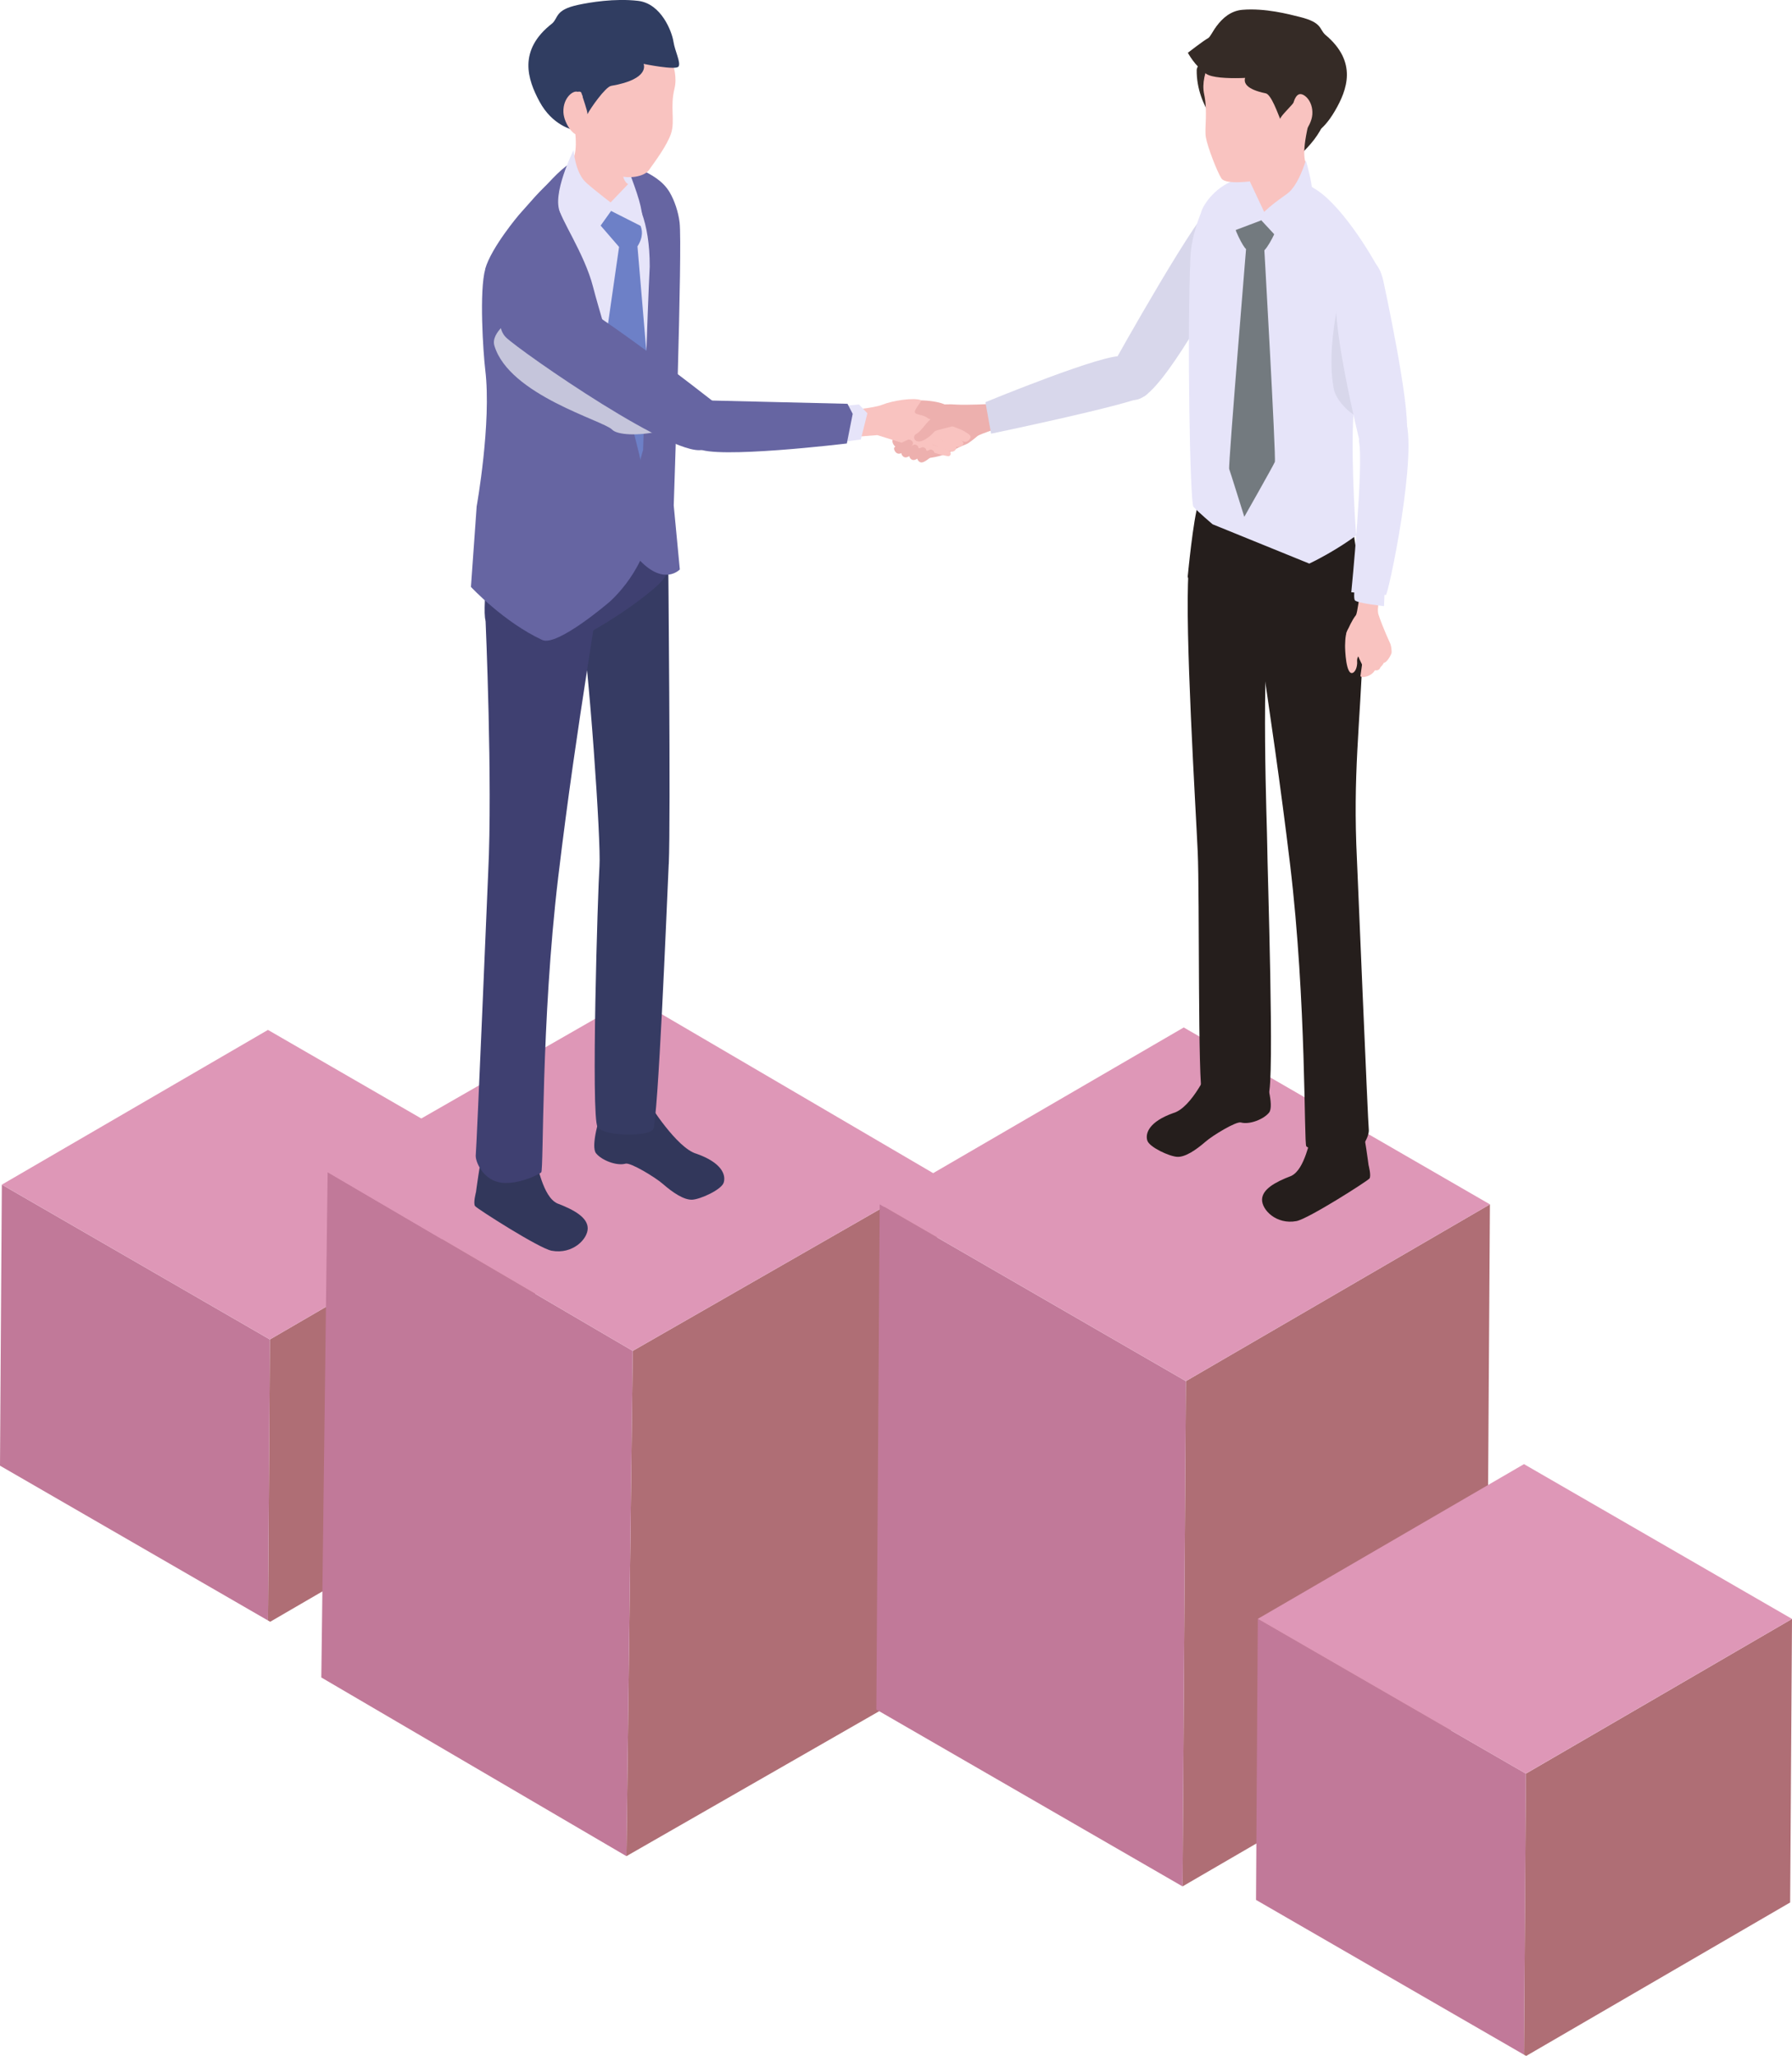 <svg xmlns="http://www.w3.org/2000/svg" viewBox="0 0 300 344.03"><defs><style> .cls-1 { fill: #3f4071; } .cls-2 { fill: #737a7f; } .cls-3 { fill: #f9c3c0; } .cls-4 { fill: #c1cbef; } .cls-5 { fill: #363b63; } .cls-6 { fill: #de97b7; } .cls-7 { fill: #e6e4f9; } .cls-8 { fill: #af6e75; } .cls-9 { isolation: isolate; } .cls-10 { fill: #c17999; } .cls-11 { fill: #6665a2; } .cls-12 { fill: #32375b; } .cls-13 { fill: #303d61; } .cls-14 { fill: #c5c5db; mix-blend-mode: multiply; } .cls-15 { fill: #251e1c; } .cls-16 { fill: #6d80c7; } .cls-17 { fill: #edb0ae; } .cls-18 { fill: #352b26; } .cls-19 { fill: #5a5990; } .cls-20 { fill: #d8d7eb; } .cls-21 { fill: #bac6ef; } </style></defs><g class="cls-9"><g id="_レイヤー_2" data-name="レイヤー_2"><g id="PC"><g><g><g><polygon class="cls-8" points="89.73 198.25 89.54 227.69 89.42 245.7 45.23 271.38 44.87 271.17 45.18 224.14 64.22 213.07 89.73 198.25"></polygon><polygon class="cls-10" points="45.18 224.14 44.87 271.17 0 245.26 .11 227.84 .31 198.23 25.77 212.93 45.18 224.14"></polygon><polygon class="cls-6" points="89.73 198.25 45.18 224.14 .31 198.23 44.86 172.34 89.73 198.25"></polygon></g><g><polygon class="cls-8" points="157.01 196.77 155.95 281.32 104.87 310.6 105.93 226.05 157.01 196.77"></polygon><polygon class="cls-10" points="105.93 226.05 104.87 310.6 53.79 280.7 54.85 196.15 105.93 226.05"></polygon><polygon class="cls-6" points="157.01 196.77 105.93 226.05 54.85 196.15 105.93 166.87 157.01 196.77"></polygon></g><g><polygon class="cls-8" points="249.43 201.53 248.88 286.08 197.97 315.66 198.53 231.11 249.43 201.53"></polygon><polygon class="cls-10" points="198.53 231.11 197.97 315.66 146.71 286.07 147.27 201.51 198.53 231.11"></polygon><polygon class="cls-6" points="249.43 201.53 198.53 231.11 147.27 201.51 198.17 171.93 249.43 201.53"></polygon></g><g><polygon class="cls-8" points="300 270.9 299.81 300.34 299.69 318.35 255.5 344.03 255.13 343.82 255.45 296.79 274.49 285.73 300 270.9"></polygon><polygon class="cls-10" points="255.45 296.79 255.13 343.82 210.27 317.92 210.38 300.49 210.57 270.89 236.03 285.58 255.45 296.79"></polygon><polygon class="cls-6" points="300 270.9 255.44 296.79 210.57 270.89 255.13 245 300 270.9"></polygon></g></g><g><g><g><g><g><path class="cls-12" d="M100.7,185.98c-.28.76-1.86,5.82-.92,7,.94,1.18,3.45,2.16,4.95,1.74.81-.23,4.92,2.25,6.21,3.37,1.7,1.48,3.56,2.73,4.95,2.66,1.39-.07,4.92-1.69,5.27-2.87.4-1.33-.38-3.34-4.54-4.81-3.33-.92-8.01-8.49-8.01-8.49l-4.77-.73-3.13,2.12Z"></path><path class="cls-21" d="M109.05,178.14c-3.74-2.03-8.32.02-8.32.02l.35,8.59c-.84,2.44,8.18,1.5,8.18,1.5-2.03-3.02-1.19-6.82-.21-10.11Z"></path></g><path class="cls-5" d="M111.96,144.59c.34-7.53-.1-51.8-.1-51.8l-15.02,6.84c1.83,12.16,3.8,41.36,3.52,45.3-.28,3.94-1.45,42.01-.32,43.65,1.13,1.64,8.47,1.63,9.29.41.83-1.22,2.28-36.87,2.62-44.39Z"></path></g><g><g><path class="cls-12" d="M80.76,193.36c-.36.63-1.07,6.1-1.07,6.1,0,0-.52,1.93-.15,2.37.4.47,10.73,7.08,12.81,7.46,3.54.66,6.07-1.98,6.04-3.77-.03-1.79-2.23-3.06-5.1-4.15-2.47-1.15-3.23-6.6-3.8-7.42-.57-.83-5.62-1.98-5.62-1.98l-3.1,1.39Z"></path><path class="cls-4" d="M90.01,195.62c-.97-.2-1.9-6.36-.39-7.42l-5.81-1.54c-.23,2.56-2.46,8.45-2.46,8.45,0,0,5.04,1.76,5.18,1.71.51-1.9,3.49-1.2,3.49-1.2Z"></path></g><path class="cls-1" d="M81.29,103.87s1.19,27.02.44,42.1c0,0-1.94,46.22-2.08,47.25-.14,1.03,1.09,4,3.85,4.61,2.77.62,6.69-1.24,7.11-1.66.43-.43-.05-25.2,2.84-49.39,3.24-27.14,7.15-47.46,6.75-48.42-3.2-7.72-18.91,5.5-18.91,5.5Z"></path></g><path class="cls-1" d="M111.18,83.42c.94,2.88.24,12.68.24,12.68.64,1.49-16,13.25-20.07,12.18-2.57-.67-9.85-3.76-10.06-4.42-.68-2.09,1.04-15.85,1.52-17.8.97-3.94,12.81-7,17.51-7.68,2.22-.32,9.93,2.15,10.87,5.03Z"></path></g><g><path class="cls-19" d="M103.65,38.29c-1.5-1.74-6.71-4.03-6.71-4.03,0,0,7.76,34.99,11.58,37.04,3.82,2.04,2.43-6.04,2.43-6.04,0,0-5.79-25.23-7.29-26.97Z"></path><g><path class="cls-11" d="M95.42,27.34c-3.57,2.31-8.63,9.6-8.63,9.6l7.08,55.52,15.81-6.92s1.58-38.92.94-43.27c-.64-4.35-3.03-10.14-6.56-11.73-3.53-1.59-5.07-5.5-8.64-3.2Z"></path><path class="cls-7" d="M97.58,28.35c-3.57,2.31-8.63,9.6-8.63,9.6l7.08,55.52,15.81-6.92s1.58-38.92.94-43.27c-.64-4.35-3.03-10.14-6.56-11.73-3.53-1.59-5.07-5.5-8.64-3.2Z"></path><path class="cls-16" d="M108.13,57.88l-1.41-16.65c1.98-3.13-.52-4.88-1.2-5.63-.59-.65-2.9-2.85-2.9-2.85l-3.38,3.48,4.4,5.09-2.47,17.15.77,21.42,5.7,7.13,3.62-4.54-3.13-24.59Z"></path><path class="cls-11" d="M100.28,28.42s3.84-1.54,6.69-.2c2.15,1.01,4.01,2.05,5.15,3.98.8,1.35,1.44,3.29,1.65,5,.51,4.11-.98,47.38-.98,47.38l1.02,10.71s-2.55,2.73-6.59-1.4c-4.04-4.13.44-18.6.44-18.6,0,0,.73-23.35,1.11-30.68.04-15.18-8.5-16.19-8.5-16.19Z"></path><path class="cls-11" d="M81.22,45.02c1.03-3.64,5.69-9.11,5.69-9.11,1.79-1.94,3.23-3.91,6.41-6.6,0,0,.47,1.09.27,5.41-.07,1.48,4.27,7.68,5.7,13.31,1.48,5.82,9.64,31.68,9.58,38.86-.07,8.02-6.82,13.82-6.82,13.82,0,0-8.76,7.54-11.27,6.38-6.47-3-11.94-8.88-11.94-8.88l.96-13.48s2.51-13.99,1.44-22.81c-.36-3-1.03-13.26,0-16.9Z"></path></g><path class="cls-14" d="M115.75,67.26c-1.17-4.98-16.36-6.31-19.12-9.16-2.77-2.85-10.01-7.48-10.67-5.21-.14.49-3.88,2.66-3.19,4.97,2.49,8.27,18.3,12.54,19.69,14.02,1.78,1.89,14.49.48,13.29-4.62Z"></path><g><path class="cls-7" d="M104.69,27.13s1.98,4.84,2.54,7.32c.55,2.48.38,3.53.38,3.53l-5.5-2.78s-2.74-7.77-1.57-9.14c2.36-2.75,4.16,1.07,4.16,1.07Z"></path><path class="cls-3" d="M104.19,28.97c.29,1.65.97,1.83.97,1.83l-3.86,4.04s-6.4-5.53-5.84-7.04c.56-1.51,1.39-2.04.64-7.26-.53-3.71.75-4.5.75-4.5,0,0,5.34,2.69,8.86,7.36.89,1.18-1.91,3.35-1.53,5.58Z"></path><path class="cls-7" d="M98.12,30.56c1.84,1.63,4.81,3.86,4.81,3.86l-3.75,5.25s-3.87-1.09-5.39-4.11c-1.49-2.97,2.23-10.44,2.23-10.44,0,0,.27,3.81,2.11,5.44Z"></path><g><path class="cls-3" d="M91.25,16.31c1.06,2.01,5,4.64,5.79,6.46,1.13,2.59,4.25,5.82,6.18,6.53,1.93.71,4.62.29,5.42-.84.79-1.13,3.06-4.1,3.72-6.18.66-2.08-.2-4.38.55-7.42.88-3.57-1.76-8.33-4.44-10.87-2.67-2.54-8.7-2.1-12.15-.81-3,1.13-5.06,3.74-5.64,5.88-.58,2.15-.87,4.54.56,7.24Z"></path><path class="cls-13" d="M113.6,11.13c.41-.67-.61-2.55-.86-4.18-.25-1.63-2.02-6.36-5.93-6.81s-8.05.25-10.05.68c-3.9.84-3.25,2.17-4.33,3.11-5.78,4.49-4.09,9.39-2.12,13.05,2.2,4.09,5.56,4.71,5.93,4.88.37.17-1.83-2.35-1.49-4.63.2-1.31,2.43-2.42,2.6-1.64.1.47,1.05,3.04,1,3.52.41-.87,3-4.58,3.96-4.74,6.63-1.13,5.43-3.68,5.43-3.68,0,0,5.44,1.11,5.85.44Z"></path><path class="cls-3" d="M96.79,15.4c-.76-.42-2.55.93-2.47,3.34.06,2.07,2.18,4.78,2.88,3.48.7-1.29,0-1.66-.05-3.09-.1-2.97,1.09-2.93-.35-3.73Z"></path></g></g></g></g><g><g><g><path class="cls-17" d="M151.66,67.63c.68-1.06,5.14-.62,6.54.07s.78,2.73.52,4.17c-.26,1.45-5.38-.89-5.9-1.21-.51-.32-1.74-2.14-1.17-3.03Z"></path><path class="cls-17" d="M149.42,73.6c.37-1.78,1.54-3.48,2.33-4.51.78-1.03,2.97-.96,4.41-1.2,1.64-.27,2.81-.27,3.97-.19,1.63.11,5.74-.1,5.74-.1l1.93,2.04-.1,1.81s-3.63,1.16-4.06,1.52c-.63.53-1.48,1.21-1.87,1.36-.89.33-1.73.76-2.43,1.16-1.93,1.08-4.22,1.18-4.22,1.18-3.12-.46-5.99-1.68-5.7-3.06Z"></path></g><g><path class="cls-3" d="M161.04,73.79c-.76-.73-3.45-1.68-3.89-1.84-.79-.01-2,.3-1.2.94.51.29,3.86,1.73,4.19,1.88.34.16,1.65-.26.9-.99Z"></path><path class="cls-3" d="M160,74.59c-.41-.38-1.58-.66-2.07-.84-.44-.16-1.81-1.05-2.25-1.18-.79.02-.82,1.01,0,1.61.52.27,3.08,1.22,3.55,1.38.47.16,1.11-.49.77-.97Z"></path><path class="cls-3" d="M158.92,75.45c-.39-.26-1.46-.67-1.89-.75-.38-.07-2.83-1.08-3.21-1.13-.65.13-1.17.86-.41,1.24.46.15,5.24,1.75,5.52,1.5.32-.27.32-.51-.02-.86Z"></path><path class="cls-3" d="M158.15,70.93c-1.11-.65-2.44-.66-2.8-.94-.82-.65-1.96-.53-2.18-.95-.22-.42,1.23-1.99,1.06-2.06-1.23-.52-4.91.08-6.51.74-1.49.61-6.24,1-6.24,1l-.58,4.55,5.97-.46,8.51,2.67,2.78-4.55Z"></path><path class="cls-3" d="M162.46,73.27c.21-.52-.78-.9-1.26-1.24-.12-.09-2.5-.98-4.66-1.8,0,0-.62,1.38-.28,1.56.34.18,4.83,2.03,5.08,2.1.47.12.89-.09,1.11-.62Z"></path></g><path class="cls-17" d="M156.24,69.82c-.94.48-2.01,2.37-2.81,2.77-.8.4-.35,1.6.84,1.21.82-.27,1.67-.98,2.17-1.59.23-.28,3.19-.82,3.28-.99,1.78-3.57-2.54-1.88-3.48-1.4Z"></path><path class="cls-17" d="M152.12,73.54c-.3.1-2.45,1.09-2.45,1.47,0,.38.37,1.05,1.01.89.65-.16,1.91-1.3,1.91-1.3.57-.45.06-1.03-.47-1.06Z"></path><path class="cls-17" d="M153.1,74.38c-.27.09-2.23.99-2.23,1.33,0,.35.33.95.92.81.59-.14,1.74-1.18,1.74-1.18.52-.41.06-.94-.43-.96Z"></path><path class="cls-17" d="M154.42,74.82c-.27.09-2.23.99-2.23,1.33,0,.35.33.95.92.81.59-.14,1.74-1.18,1.74-1.18.52-.41.06-.94-.43-.96Z"></path><path class="cls-17" d="M155.76,75.22c-.27.09-2.23.99-2.23,1.33,0,.35.33.95.92.81.59-.14,1.74-1.18,1.74-1.18.52-.41.06-.94-.43-.96Z"></path></g><g><polygon class="cls-7" points="140.35 68.01 143.8 67.68 145.21 69.15 144.11 73.54 139.8 74.13 140.35 68.01"></polygon><path class="cls-11" d="M141.88,67.57l-24.08-.58s-3.78,6.16-.99,8.03c2.79,1.87,24.96-.81,24.96-.81l.98-4.96-.87-1.68Z"></path><path class="cls-11" d="M120.02,67.67s-26.95-21.31-31.32-20.78c-4.37.53-6.4,7.23-3.99,9.57,2.41,2.34,29.49,21.22,33.32,18.63,3.83-2.59,1.98-7.41,1.98-7.41Z"></path></g><path class="cls-20" d="M187.95,59.65c-2.4-.83-22.98,7.65-22.98,7.65l.95,5.27s23.28-4.85,25.77-6.34c2.05-1.23-1.34-5.75-3.74-6.58Z"></path><path class="cls-20" d="M203.49,33.77c-2.42.76-17.1,27.09-17.1,27.09,0,0,.83,8.52,5.29,5.37s13.34-19.62,14.45-22.3c.92-2.21-.22-10.92-2.64-10.16Z"></path></g><g><g><g><g><path class="cls-15" d="M211.58,179.49c.27.73,1.78,5.55.88,6.68-.9,1.13-3.29,2.06-4.72,1.66-.78-.22-4.69,2.14-5.92,3.21-1.62,1.41-3.4,2.6-4.72,2.54-1.33-.06-4.69-1.62-5.03-2.73-.38-1.26.37-3.18,4.33-4.59,3.17-.88,6.04-7.46,6.04-7.46l6.15-1.33,2.99,2.03Z"></path><path class="cls-21" d="M203.61,172.01c3.57-1.94,7.94.02,7.94.02l.42,7.89c.8,2.32-9.96,1.12-9.96,1.12,1.93-2.88,2.53-5.88,1.6-9.03Z"></path></g><path class="cls-15" d="M200.51,142.54c-.32-7.18-2.2-37.33-1.54-46.81.53-7.66,13.78,4.72,13.78,4.72-1.75,11.6-.61,37.96-.6,41.09,0,3.13,1.27,40.05.19,41.61-1.08,1.56-10.26,1.16-11.05,0-.79-1.16-.45-33.43-.78-40.61Z"></path></g><g><g><path class="cls-15" d="M228.09,189.13c.35.6,1.02,5.82,1.02,5.82,0,0,.49,1.85.15,2.26-.38.45-10.24,6.75-12.22,7.12-3.38.63-5.79-1.89-5.76-3.59.03-1.71,2.13-2.92,4.87-3.96,2.36-1.1,3.08-6.29,3.62-7.08.54-.79,5.36-1.89,5.36-1.89l2.95,1.32Z"></path><path class="cls-4" d="M219.26,191.29c.93-.19,1.81-6.07.37-7.08l5.54-1.47c.22,2.44,2.35,8.06,2.35,8.06,0,0-4.81,1.68-4.94,1.63-.49-1.82-3.33-1.14-3.33-1.14Z"></path></g><path class="cls-15" d="M226.53,90.86c.4.87,2.05,5.56,1.65,16.98-.48,13.73-1.72,21.69-1.01,36.08,0,0,1.85,44.1,1.98,45.08.13.98-1.04,3.81-3.68,4.4-2.64.59-6.38-1.18-6.78-1.58-.41-.41.05-24.04-2.71-47.12-3.09-25.89-7.94-53.92-7.56-54.83,3.05-7.36,14.01-8.01,18.09.99Z"></path></g><path class="cls-15" d="M200.64,84.14c-.9,2.74-1.79,12.21-1.79,12.21-.61,1.42,15.26,12.64,19.14,11.62,2.46-.64,9.75-3.86,9.95-4.48.65-1.99-1.34-14.85-1.8-16.72-.92-3.76-12.22-6.67-16.7-7.33-2.12-.31-7.9,1.94-8.8,4.68Z"></path></g><g><g><g><path class="cls-7" d="M231.06,45.49c-2.44-4.67-7.87-12.89-11.99-14.4,0,0-8.26-1.94-11.46-1.2-3.96.92-6.22,4.38-6.54,5.67-.07.28-1.62,3.76-1.78,7.5-.58,13.26-.07,41.1.5,41.74.73.82,3.21,2.93,3.21,2.93l16.19,6.58c4.59-2.21,7.84-4.7,7.84-4.7,0,0-.82-10.84-.52-18.93.41-10.84,5.94-22.53,4.54-25.2Z"></path><g><path class="cls-2" d="M208.64,41.69c.19.06,2.23.66,2.77.4.77-.37,2.55-3.95,2.36-4.25-.06-.1-3.12-1.77-3.91-1.8-.59-.02-3.03.49-3.3,1.14-.24.58,1.61,4.36,2.08,4.5Z"></path><path class="cls-2" d="M211.5,38.87l-2.61-.68s-3.31,39.98-3.11,40.29c.06.1,2.53,8,2.53,8,0,0,4.85-8.54,5.11-9.18.24-.58-1.92-38.43-1.92-38.43Z"></path></g><path class="cls-7" d="M222.86,36.05s.68-1.21-1.7-3.47c-3.05-2.89-8.26-5.48-8.26-5.48-10.2,3.55-6,9.78-6,9.78l15.97-.83Z"></path></g><path class="cls-7" d="M208.23,30.19c-3.02,2.45-1.93,7.7-1.93,7.7l5.66-1.31s6.73-2.63,5.65-6.32c-.38-1.33-1.75-2.01-3.01-2.01-2.56,0-5.11.92-6.37,1.94Z"></path><g><path class="cls-7" d="M209.88,29.06c-.88.26-2.78,1.71-3.39,3.62-.74,2.32-.91,6.3-.91,6.3l5.52-2.09.7-1.05c-.2-.4-1.58-5.08-1.92-6.78Z"></path><path class="cls-7" d="M219.09,35.1c.15-.91-.43-5.27-1.88-6.66-1.76-1.69-4.82.33-4.82.33l-1.23,3.44.6.78c.72.08,5.67,1.66,7.34,2.11Z"></path><g><path class="cls-18" d="M215.18,14.39l-1.81,13.37c1.4-.14,2.95-.08,6.07-3.71,3.29-3.83,3.75-8.02,1.73-11.32-1.42.17-5.99,1.65-5.99,1.65Z"></path><path class="cls-18" d="M214.09,3.03c-2.54-.18-6.34,1.83-8.15,3.08-2.8,1.95-5.59,4.58-5.6,5.58-.07,6.42,4.79,10.75,4.79,10.75,0,0,12.43-19.17,8.96-19.42Z"></path></g></g><g><path class="cls-3" d="M207.61,26.9l4.03,8.57,1.73-.99s5.95-4.64,5.52-6.14c-.44-1.51-1.01-2.29.1-7.31.79-3.56.06-4.46.06-4.46,0,0-5.37,2.22-9.13,6.49-.95,1.08-2.31,3.85-2.31,3.85Z"></path><path class="cls-7" d="M215.47,32.43c-1.94,1.39-2.69,1.95-3.84,3.03-.82.77-.48,1.4-.48,1.4l3.35,3.61s3.02-1,4.71-3.83c1.66-2.77-.61-9.79-.61-9.79,0,0-1.19,4.19-3.13,5.58Z"></path><g><path class="cls-3" d="M220.23,16.5c-1.1,1.92-2.65,5.7-3.48,7.44-1.18,2.48-6.84,6.33-6.84,6.33,0,0-4.69.72-5.43-.41-.73-1.13-2.33-5.27-2.61-6.9-.25-1.43.34-4.25-.29-7.23-.74-3.5,1.99-8.04,4.67-10.42,2.68-2.38,8.52-1.76,11.83-.38,2.88,1.2,4.79,3.8,5.29,5.9.5,2.1-1.67,3.09-3.15,5.67Z"></path><path class="cls-18" d="M201.74,11.11c-.38-.67-.02-1.47.27-3.05.29-1.58,2.17-6.11,5.99-6.42,3.81-.31,7.69.72,9.62,1.2,3.76.94,3.21,2.01,4.23,2.96,5.47,4.55,3.67,9.26,1.63,12.76-2.28,3.9-4.16,4.05-4.52,4.2-.36.15.45-1.88.19-4.11-.15-1.28-2.28-2.44-2.47-1.68-.12.45-2.39,2.48-2.36,2.95-.37-.86-1.5-4.11-2.42-4.3-6.41-1.32-2.09-4.22-2.09-4.22,0,0-7.69.38-8.08-.29Z"></path><path class="cls-3" d="M217.41,15.81c.75-.38,2.44.99,2.29,3.33-.13,2.01-2.28,4.57-2.92,3.29-.64-1.28-.81-5.88.62-6.62Z"></path></g></g><path class="cls-18" d="M207.42,2.55c-3.42-.23-4.51,3.5-5.16,3.83-.66.33-3.4,2.45-3.4,2.45,0,0,1.16,2.21,3.07,3.52,1.91,1.31,10.09.45,10.09.45,4.3-.35,9.16-3.32,9.3-5.94.14-2.62-7.85-3.89-13.89-4.3Z"></path></g><g><path class="cls-20" d="M223.67,52.46c-.93,5.44-.98,9.46-.37,12.67.44,2.29,4.24,5.77,5.05,4.26,1.61-2.97.47-14.32,1.09-15.32,2.49-4-4.73-7.69-5.77-1.61Z"></path><g><g><path class="cls-3" d="M228.02,111.2l-.27,1.95s.13.26.94.07c.8-.19,1.84-.9,1.65-2.12-.09-.57-.71-1.91-.98-2.35-.45-.73-2.22-.18-2.21.3,0,.48.87,2.14.87,2.14Z"></path><path class="cls-3" d="M225.43,105.85c.32-.73.87-2.03,1.55-2.89.3-.37.54-3.52.88-3.65.54-.2,2.62,0,3.12.24.25.12-.59,2.09-.2,3.31.69,2.11,2.02,4.96,2.02,4.96,0,0,.07,1.23-.63,1.49-.51.19-1.04.45-1.57.57-1.65.35-2.88-.51-4.23-1.43-.86-.59-1.03-1.91-.94-2.61Z"></path><path class="cls-3" d="M231.7,109.35c.47,1.43-.58,2.27-.58,2.27-.3.79-.89.57-1.59.38,0,0-.5-2.5.4-3.44.99-.36,1.59.19,1.76.79Z"></path><path class="cls-3" d="M231.78,108.9c.75.72-.47,3.03-.72,2.42-.27-.65.03-.75.05-1.47.03-.82.31-1.12.68-.95Z"></path><path class="cls-3" d="M231.6,108.97c.16-.3.81-1,1.16-1.09.14-.04.24,1.15.21,1.33-.09.45-.85,1.74-1.32,1.69-.47-.05-.44-1.2-.05-1.93Z"></path><path class="cls-3" d="M227.11,104.14c-1.36.88-1.88,1.03-1.93,3.87-.01.58.13,5.17,1.33,4.56.56-.29.73-1.34.69-1.82-.11-1.27.94-1.36,1.45-2.5.65-1.48-.49-3.13-1.53-4.11Z"></path></g><path class="cls-7" d="M227,96.59s-.54,3.4-.17,3.87c.37.47,4.87.97,4.87.97l.15-3.76-4.84-1.08Z"></path><path class="cls-7" d="M235.12,69.74c-4.39-.94-6.98-.07-7.63,4.02.86,3.87-1.27,25.35-1.27,25.35l5.77.45c.3.63,5.66-24.57,3.13-29.82Z"></path><path class="cls-7" d="M231.58,46.98c-1.36-5.92-5.47-3.74-7.54.86-1.89,4.19,3.67,26.38,3.67,26.38,0,0,3.87.09,7.76-1.87.7-4.31-3.89-25.37-3.89-25.37Z"></path></g></g></g></g></g></g></g></g></g></svg>